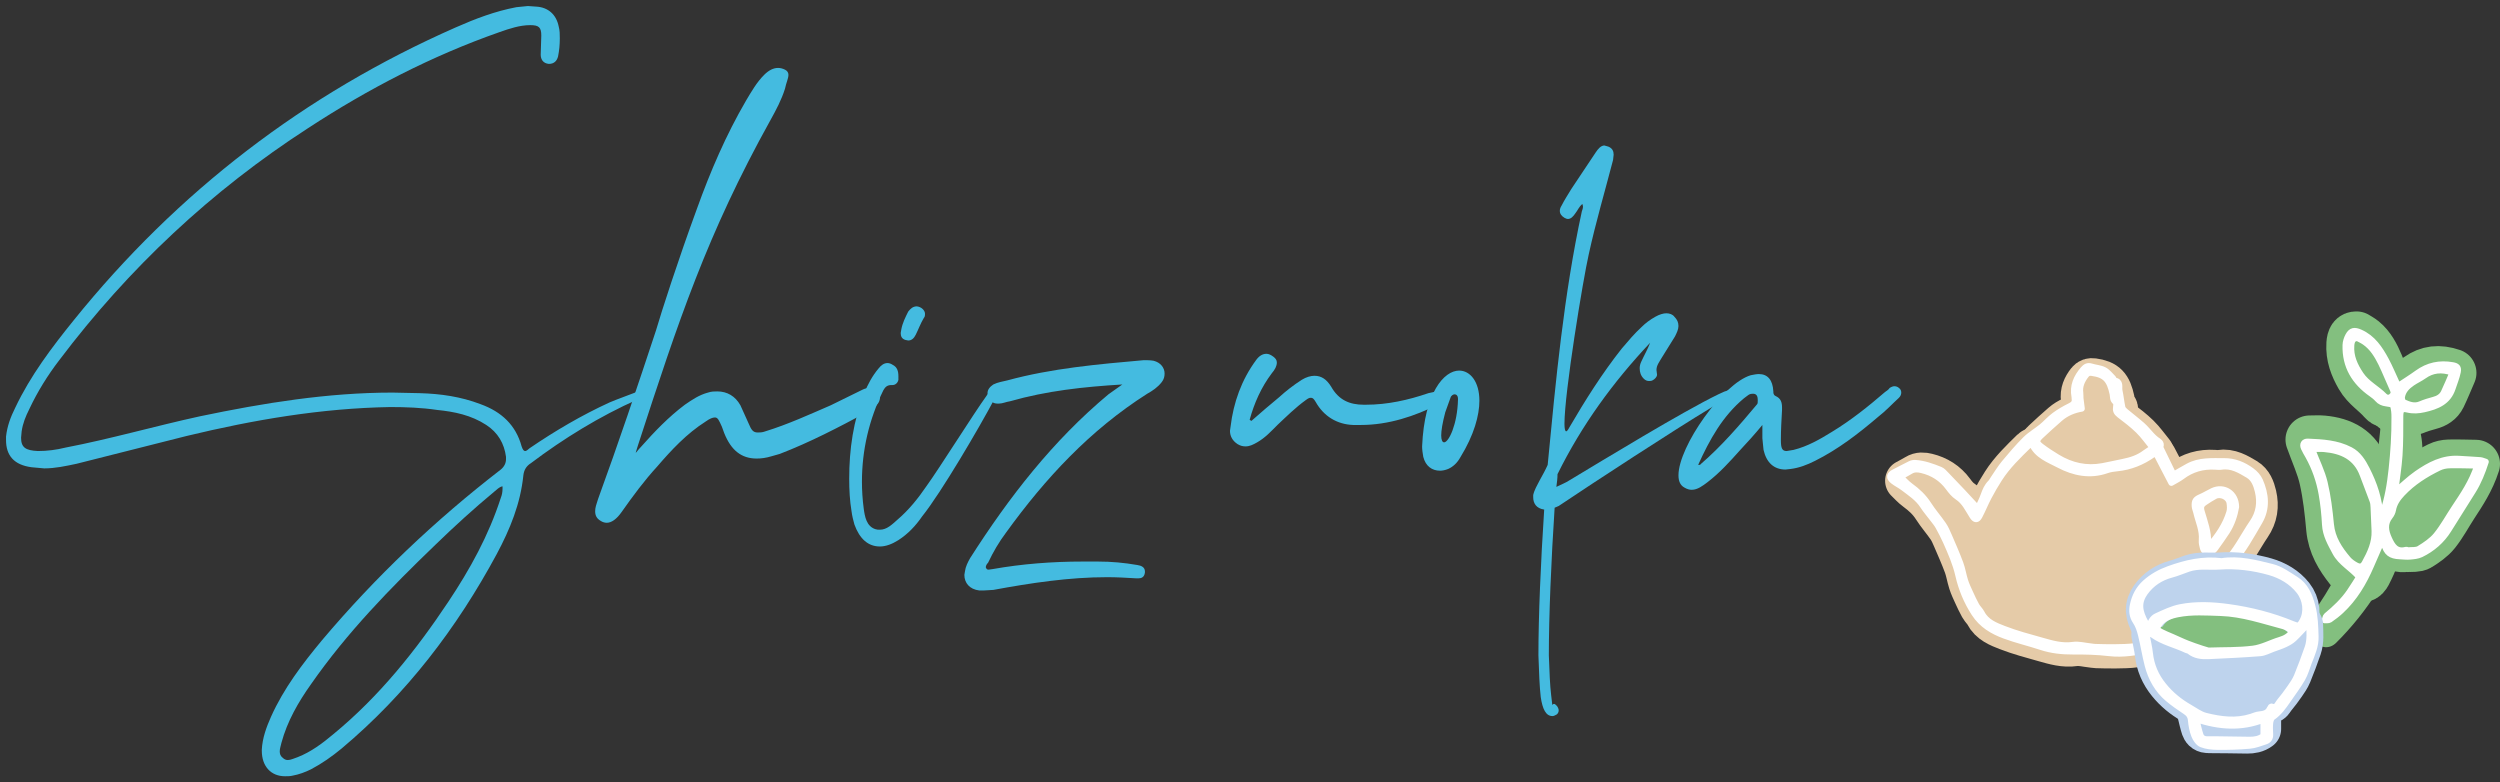 <?xml version="1.0" encoding="UTF-8"?><svg id="_レイヤー_2" xmlns="http://www.w3.org/2000/svg" viewBox="0 0 414.714 129.767"><rect x="0" y="0" width="414.714" height="129.767" fill="#333333" stroke="none"/><defs><style>.cls-1{fill:#fff;stroke:#fff;}.cls-1,.cls-2,.cls-3,.cls-4,.cls-5{stroke-linecap:round;stroke-linejoin:round;}.cls-6,.cls-2,.cls-3{fill:#83bf7f;}.cls-7{fill:#44bbe0;}.cls-2{stroke-width:.5px;}.cls-2,.cls-3{stroke:#83bf7f;}.cls-3{stroke-width:8px;}.cls-4{fill:#bed3ed;stroke:#bed3ed;}.cls-4,.cls-5{stroke-width:7px;}.cls-5{fill:#e5cba8;stroke:#e5cba8;}</style></defs><g id="_水色"><path class="cls-7" d="m47.268,127.767c-1.778,0-2.84-1.205-2.84-3.224v-.192c.091-1.789.784-3.567,1.45-5.065,2.088-4.65,5.225-8.727,8.303-12.439,8.66-10.261,18.589-19.739,29.504-28.165.83-.692,1.253-1.555,1.253-2.519v-.384c0-.043-.003-.087-.009-.13-.335-2.557-1.618-4.628-3.711-5.988-2.85-1.864-5.949-2.387-8.604-2.653-2.245-.334-4.688-.485-7.875-.485-10.289.173-21.095,1.707-34.023,4.828l-18.25,4.61-.213.044c-1.688.356-3.282.693-4.918.693l-2.021-.188c-2.279-.304-3.314-1.39-3.314-3.516v-.519c.163-1.397.605-2.76,1.431-4.409,2.471-5.227,6.063-9.967,9.578-14.314C30.051,32.617,51.24,16.372,75.99,5.467c2.8-1.235,6.16-2.592,9.861-3.292l1.748-.171,1.259.09c1.533.073,2.531.947,2.834,2.462.173.616.173,1.201.173,1.82,0,.982-.085,1.865-.269,2.779-.095.374-.248.445-.555.445-.152-.02-.345-.076-.345-.536l.097-3.138c0-1.942-.845-2.758-2.824-2.758-1.843,0-3.616.572-5.421,1.209-10.659,3.735-21.422,9.132-31.987,16.041-15.94,10.308-29.914,23.339-41.528,38.728-2.008,2.61-3.772,5.496-5.1,8.339-.526,1.053-1.107,2.364-1.332,3.929l-.102,1.107c-.004,2.759,1.885,3.209,3.731,3.297h.014c1.653,0,3.281-.204,4.885-.604,4.292-.824,8.637-1.9,12.839-2.941,3.071-.761,6.248-1.548,9.401-2.235,8.709-1.821,20.196-3.913,31.753-3.913l4.49.096c3.783.105,6.882.664,9.743,1.758,3.357,1.212,5.383,3.283,6.209,6.335.336,1.018.849,1.506,1.54,1.506.568,0,.943-.326,1.167-.521.05-.043.1-.089.157-.128.954-.65,1.897-1.272,2.833-1.869-1.274.874-2.541,1.786-3.8,2.735-.931.578-1.507,1.504-1.64,2.704-.405,3.976-1.731,7.888-4.303,12.693-7.001,12.986-15.339,23.441-25.487,31.959-1.725,1.42-3.287,2.482-4.91,3.337-.921.459-1.891.794-2.786.957-.327.08-.738.08-1.068.08Zm-1.041-1.316c.438.417.949.628,1.521.628.531,0,1.031-.19,1.515-.373.143-.055.288-.11.434-.159,2.472-.965,4.558-2.574,6.278-4.022,6.742-5.548,12.845-12.572,19.195-22.097,4.225-6.337,7.039-11.907,8.854-17.526.223-.551.337-1.157.337-1.843v-.384c0-.294-.129-.573-.354-.763-.182-.154-.411-.237-.646-.237-.055,0-.109.004-.164.014-.71.118-1.189.54-1.54.848-.082.072-.161.143-.24.202-3.217,2.664-6.438,5.569-9.888,8.914-7.147,6.873-14.612,14.452-20.762,23.28-2.573,3.625-4.177,6.807-5.042,10.006-.043.205-.081.345-.118.484-.096.359-.204.766-.204,1.216,0,.767.276,1.375.823,1.811Z"/><path class="cls-7" d="m84.787,79.021c-.009.074-.019.148-.027.222-.032-.032-.066-.062-.101-.092.043-.043.086-.086.128-.13M87.586 1l-1.92.192c-3.552.672-6.815,1.92-10.079,3.36C50.532,15.591,29.414,31.813,12.231,53.124c-3.648,4.512-7.199,9.215-9.695,14.495-.769,1.536-1.344,3.072-1.536,4.8v.576c0,2.592,1.344,4.128,4.224,4.512l2.111.192c1.824,0,3.553-.384,5.376-.768l18.239-4.607c11.135-2.688,22.366-4.608,33.789-4.8,2.592,0,5.184.096,7.775.48,2.88.288,5.664.864,8.159,2.496,1.92,1.248,2.976,3.072,3.265,5.279v.384c0,.672-.289,1.248-.864,1.728-10.943,8.448-20.831,17.855-29.662,28.318-3.264,3.936-6.335,7.967-8.447,12.671-.769,1.728-1.44,3.552-1.536,5.472v.192c0,2.592,1.536,4.224,3.84,4.224.384,0,.864,0,1.248-.096,1.056-.192,2.111-.576,3.072-1.056,1.823-.96,3.455-2.112,5.087-3.456,10.751-9.023,19.103-19.967,25.727-32.254,2.208-4.127,3.936-8.352,4.415-13.055.096-.864.48-1.536,1.248-2.016,5.472-4.128,11.424-7.775,17.663-10.559.479-.192.864-.384.864-.864v-.096c-.097-.288-.289-.384-.576-.384l-.672.192c-1.44.576-2.88,1.056-4.225,1.632-4.607,2.112-9.022,4.704-13.246,7.583-.288.192-.48.48-.769.48-.192,0-.384-.192-.575-.768-.961-3.552-3.36-5.76-6.816-7.008-3.264-1.248-6.623-1.728-10.079-1.824l-4.512-.096c-10.751,0-21.406,1.728-31.966,3.936-7.487,1.632-14.782,3.744-22.27,5.184-1.536.384-3.072.576-4.608.576-2.016-.096-2.783-.576-2.783-2.208l.096-1.056c.192-1.344.672-2.496,1.248-3.647,1.344-2.88,3.071-5.664,4.991-8.16,11.52-15.263,25.246-28.126,41.277-38.493,9.983-6.527,20.543-11.999,31.773-15.935,1.632-.576,3.359-1.152,5.088-1.152,1.439,0,1.824.384,1.824,1.728l-.097,3.168c0,.768.384,1.44,1.345,1.536.863,0,1.344-.48,1.535-1.248.192-.959.288-1.919.288-2.976,0-.672,0-1.344-.192-2.016-.384-1.92-1.728-3.168-3.743-3.264l-1.344-.096h0Zm-39.837,125.079c-.289,0-.576-.096-.864-.384-.384-.288-.48-.672-.48-1.056,0-.48.192-.96.288-1.44.96-3.552,2.784-6.72,4.896-9.695,5.951-8.543,13.15-15.935,20.638-23.134,3.168-3.072,6.432-6.048,9.792-8.832.384-.288.768-.768,1.344-.864v.384c0,.576-.097,1.056-.288,1.536-2.017,6.24-5.088,11.808-8.735,17.279-5.376,8.063-11.424,15.647-19.007,21.887-1.824,1.536-3.743,2.976-5.952,3.839-.575.192-1.151.48-1.631.48h0Z"/><path class="cls-7" d="m100.647,85.722c-.108,0-.298-.048-.405-.12-.425-.246-.515-.396-.515-.8,0-.413.17-.923.428-1.696,3.557-9.756,6.85-19.6,9.601-27.94.966-3.279,3.655-11.633,6.805-20.224,2.479-6.896,5.123-12.713,8.085-17.791l.234-.392c.757-1.27,1.54-2.584,2.585-3.629.57-.57,1.107-.859,1.597-.859.229,0,.459.06.706.183.021.138-.088.485-.193.82-.11.353-.236.75-.329,1.201-.557,1.739-1.408,3.334-2.306,4.95-10.719,19.295-15.476,33.904-22.06,54.124l-.389,1.264c-.093.303-.037.633.151.888s.487.406.805.406c.528,0,.803-.343,1.068-.674.125-.157.292-.368.503-.578,2.133-2.397,4.447-4.859,7.188-6.915,1.251-.864,2.254-1.518,3.498-1.85.48-.158.833-.158,1.278-.158,1.3,0,2.298.604,2.967,1.794l1.306,2.897c.387.931.884,2.124,2.447,2.124.336,0,.96,0,1.618-.264,3.176-.973,6.301-2.336,9.323-3.655l1.55-.674,5.323-2.613c.252-.125.482-.185.712-.185.305,0,.44.072.607.322.08.12.12.224.12.31,0,.118,0,.336-.56.828l-.993.632c-4.257,2.296-9.294,4.949-14.413,6.917l-1.26.356c-.8.24-1.48.345-2.221.345-2.081,0-3.453-1.109-4.447-3.595l-.373-1.026-.098-.224c-.479-1.057-.893-1.97-1.993-1.97-.625,0-1.298.272-2.117.858-3.36,2.137-6.018,5.069-8.24,7.648-2.238,2.441-4.248,5.196-5.915,7.565-.9,1.299-1.513,1.399-1.679,1.399Z"/><path class="cls-7" d="m128.431,13.6c-.054.193-.107.399-.154.618-.528,1.634-1.348,3.166-2.211,4.721-4.077,7.338-7.294,14-10.077,20.545.489-1.382.996-2.793,1.516-4.21,2.489-6.926,5.033-12.525,7.994-17.599l.241-.405c.759-1.274,1.476-2.477,2.433-3.434.092-.091.178-.17.259-.237m-9.448,53.331c.912,0,1.567.387,2.056,1.216l1.293,2.86c.405.973,1.162,2.739,3.371,2.739.361,0,1.099,0,1.902-.301,2.717-.84,5.33-1.921,7.866-3.018-2.199,1.068-4.472,2.09-6.757,2.972l-1.284.367c-.698.21-1.272.299-1.92.299-1.207,0-2.467-.357-3.508-2.938l-.372-1.025c-.018-.049-.037-.097-.059-.144l-.068-.151c-.517-1.14-1.159-2.558-2.904-2.558-1.082,0-2.025.568-2.654,1.013-3.488,2.23-6.185,5.202-8.44,7.818-2.289,2.5-4.315,5.277-6.005,7.677-.316.457-.579.718-.751.853.051-.271.186-.678.349-1.167.893-2.449,1.768-4.901,2.622-7.333.036.063.076.124.12.183.377.51.974.812,1.608.812,1.009,0,1.555-.683,1.849-1.049.125-.156.267-.334.429-.496.028-.028.056-.057.082-.086,2.05-2.306,4.312-4.715,6.97-6.713,1.183-.818,2.107-1.418,3.186-1.706.039-.011.078-.022.116-.035.257-.086.475-.089.904-.089m10.079-55.66c-.768,0-1.536.384-2.304,1.152-1.248,1.248-2.112,2.784-2.976,4.224-3.36,5.759-5.952,11.807-8.16,17.951-3.168,8.639-5.855,16.991-6.815,20.254-3.071,9.311-6.239,18.719-9.599,27.934-.288.864-.48,1.44-.48,2.016,0,.768.288,1.248.96,1.632.288.192.672.288.96.288.768,0,1.632-.576,2.496-1.824,1.824-2.592,3.743-5.184,5.855-7.488,2.399-2.784,4.896-5.471,8.063-7.487.672-.48,1.151-.672,1.536-.672.479,0,.672.48,1.151,1.536l.384,1.056c1.152,2.88,2.88,4.224,5.376,4.224.768,0,1.536-.096,2.495-.384l1.345-.384c4.991-1.919,9.791-4.416,14.591-7.007l1.056-.672c.672-.576.96-1.056.96-1.632,0-.288-.096-.576-.288-.864-.384-.576-.864-.768-1.439-.768-.384,0-.769.096-1.152.288l-5.279,2.592c-3.552,1.536-7.104,3.167-10.848,4.319-.479.192-.96.192-1.247.192-.769,0-1.057-.384-1.536-1.536l-1.345-2.976c-.863-1.536-2.207-2.304-3.839-2.304-.48,0-.96,0-1.536.192-1.439.384-2.592,1.152-3.84,2.016-2.688,2.016-4.991,4.416-7.295,7.007-.48.48-.769.96-.864.96l.384-1.248c6.72-20.638,11.424-34.941,21.982-53.948.96-1.728,1.824-3.36,2.4-5.184.191-.96.575-1.728.575-2.304,0-.384-.191-.672-.575-.864-.385-.192-.769-.288-1.152-.288h0Z"/><path class="cls-7" d="m145.958,89.657c-1.485,0-2.56-.977-3.283-2.986-.211-.747-.354-1.401-.429-1.994-.255-1.534-.376-3.238-.376-5.25,0-5.189.794-9.716,2.426-13.839.609-1.523,1.361-2.819,2.233-3.85.266-.332.506-.51.677-.51.086,0,.189.04.308.12.035.023.071.044.109.063.19.095.406.203.406,1.025v.387l-.151.053c-1.395,0-1.939.912-2.202,1.351-2.465,5.019-3.694,10.27-3.694,15.68,0,1.517.103,3.089.298,4.548.177,1.333.474,3.565,2.595,4.272.441.147.754.147,1.084.147,1.443,0,2.453-.906,3.344-1.705l.2-.179c1.758-1.494,3.322-3.302,5.058-5.848,1.006-1.389,3.014-4.474,4.955-7.457.179-.274.357-.548.536-.823-2.713,4.612-5.924,9.767-7.864,12.178-1.142,1.655-2.304,2.819-3.7,3.723-.918.584-1.795.895-2.528.895Zm4.495-34.235c-.022-.019-.033-.055-.038-.116l.081-.48c.157-.87.568-1.71,1.011-2.596.266-.321.392-.394.532-.407.247.051.392.208.408.267-.001.011,0,.033-.001.059-.018.025-.035.05-.051.077-.39.649-.655,1.251-.911,1.833-.146.333-.295.669-.47,1.018-.081.163-.195.352-.306.397l-.256-.051Zm.045.017c-.014-.001,0,0,0,0Z"/><path class="cls-7" d="m152.418,52.712h.005-.005m-4.914,9.444h.005-.005m18.518,3.643h.005-.005m-13.92-14.979c-.672,0-1.056.384-1.44.864-.479.96-.96,1.92-1.151,2.976l-.097.576c0,.576.192.96.769,1.152l.479.096c.576,0,.96-.384,1.248-.96.48-.96.768-1.824,1.344-2.784.192-.192.192-.48.192-.672,0-.576-.576-1.152-1.344-1.248h0Zm-4.896,9.407c-.576,0-1.057.384-1.44.864-1.056,1.248-1.823,2.688-2.399,4.127-1.824,4.608-2.496,9.312-2.496,14.207,0,1.824.096,3.647.384,5.375.097.768.288,1.536.48,2.208.864,2.4,2.304,3.647,4.224,3.647.96,0,2.016-.384,3.071-1.056,1.632-1.056,2.88-2.4,3.937-3.936,3.167-3.936,9.503-14.783,11.902-19.295.192-.576.769-1.248.769-1.728,0-.192-.097-.384-.288-.48l-.192-.096c-.479,0-1.151,1.056-1.536,1.632-2.016,2.784-7.871,12.095-9.887,14.879-1.439,2.112-2.977,4.032-4.896,5.664-.864.768-1.729,1.632-2.88,1.632-.288,0-.48,0-.768-.096-1.44-.48-1.729-2.016-1.92-3.456-.192-1.44-.289-2.976-.289-4.416,0-5.184,1.152-10.271,3.553-15.167.287-.48.575-.864,1.344-.864h.191c.48,0,.864-.384.96-.864v-.576c0-.864-.191-1.536-.96-1.92-.287-.192-.576-.288-.863-.288h0Z"/><path class="cls-7" d="m162.531,96.953c-.977-.132-1.526-.668-1.557-1.518l.081-.486c.082-.654.441-1.344.745-1.876,7.399-11.593,14.625-20.152,22.716-26.894l2.24-1.584c.364-.258.514-.727.365-1.147-.142-.402-.521-.668-.943-.668-.02,0-.039 0-.06.002-5.586.333-12.182.927-18.775,2.803-.31.05-.603.13-.885.21-.289.082-.538.153-.727.153h-.288c-.106,0-.379,0-.566-.424l-.06-.355c.04-.202.301-.412.458-.522.449-.213.931-.319,1.439-.43.201-.044.402-.088.604-.138,7.282-1.986,14.951-2.665,22.368-3.322l.132-.012c.455.004.885.004,1.378.086.58.148.989.586.989,1.125,0,.353-.073.581-.261.815-.605.779-1.403,1.281-2.104,1.67-8.703,5.536-16.232,12.938-23.747,23.326-1.12,1.493-2.106,3.137-3.003,5.01-.246.284-.547.75-.547,1.335,0,.156.037.311.107.45l.097.192c.137.275.487.742,1.276.742.047,0,.095-.003.141-.01l.672-.096c4.667-.824,9.614-1.238,14.738-1.238h2.592c2.106,0,4.186.184,6.356.561.305.044.432.112.458.135l-.027.089c-.002-.001-.006-.001-.009-.001l.005-.084c-.005.035-.017.083-.018.083-.013,0-.43 0-.43 0l-.183-.013c-1.562-.092-3.036-.179-4.617-.179-6.64,0-13.343,1.068-19.031,2.117l-1.541.091h-.58Z"/><path class="cls-7" d="m189.819,61.748c.449 0.0.771.003,1.122.054.181.057.24.135.245.154,0,.139-.009.15-.059.212-.486.626-1.18,1.059-1.792,1.399-.035.019-.069.04-.104.061-.383.244-.764.492-1.144.743.124-.4.123-.839-.023-1.255-.176-.501-.536-.896-.987-1.123.902-.082,1.802-.162,2.698-.241l.043-.004m-27.834,33.71c.092.134.219.292.388.443-.306-.097-.377-.256-.395-.406l.007-.037m27.746-35.71c-7.584.672-15.264,1.344-22.654,3.36-.769.192-1.536.288-2.305.672-.576.384-.959.864-.959,1.44l.096.576c.287.768.863,1.152,1.535,1.152h.288c.576,0,1.152-.288,1.824-.384,6.048-1.728,12.191-2.4,18.622-2.784l-2.303,1.632c-9.216,7.68-16.512,17.087-22.943,27.166-.384.672-.768,1.44-.863,2.208l-.096.576c0,1.344.863,2.4,2.495,2.592h.672l1.632-.096c6.24-1.152,12.575-2.112,18.911-2.112,1.632,0,3.167.096,4.8.192h.384c.479,0,.96-.192,1.056-.96v-.192c0-.672-.576-.96-1.248-1.056-2.207-.384-4.319-.576-6.527-.576h-2.592c-4.992,0-9.983.384-14.879,1.248l-.672.096c-.096,0-.288,0-.384-.192l-.097-.192c0-.288.192-.576.385-.768.863-1.824,1.823-3.456,2.976-4.992,6.527-9.023,13.919-16.991,23.422-23.038.864-.48,1.729-1.056,2.4-1.92.384-.48.479-.96.479-1.44,0-.96-.672-1.824-1.824-2.112-.575-.096-1.056-.096-1.631-.096h0Z"/><path class="cls-7" d="m206.628,73.051c-.282,0-.488-.038-.829-.242-.489-.327-.743-.744-.762-1.287l.085-.595c.481-4.042,1.84-7.597,4.04-10.588.463-.648.809-.648.922-.648.042,0,.205.02.551.28.15.112.182.169.182.169-.005.291-.209.674-.628,1.164-1.745,2.323-2.992,4.944-3.853,8.064-.115.416.05.858.408,1.097l.288.192c.169.113.362.168.556.168.236,0,.471-.084.658-.248,1.515-1.325,3.063-2.681,4.58-3.912,1.149-1.052,2.364-1.985,3.654-2.815.51-.318,1.102-.513,1.571-.513.572,0,1.203.163,1.932,1.348,1.306,2.312,3.35,3.452,6.228,3.452h.384c3.304,0,6.783-.639,10.635-1.955l1.077-.231c.003.005.008.011.013.018l.008.038c-.071.055-.137.121-.195.194-4.465,2.217-8.522,3.295-12.401,3.295h-1.248c-2.326-.084-4.194-1.235-5.367-3.329-.258-.43-.709-1.183-1.64-1.183-.634,0-1.055.276-1.465.584-1.484,1.072-2.785,2.305-4.044,3.496l-.743.702-.422.424c-.871.881-1.694,1.713-2.75,2.317-.627.358-1.02.54-1.424.54Z"/><path class="cls-7" d="m210.209,60.663h.005-.005m-4.12,10.563c.032.025.066.048.101.071l.288.192c.245.164.519.266.799.308-.258.139-.504.252-.648.252-.109,0-.143,0-.272-.074-.239-.168-.299-.301-.314-.413l.048-.337m3.995-12.535c-.672,0-1.248.384-1.728,1.056-2.4,3.264-3.744,7.008-4.225,11.039l-.096.672c0,.864.384,1.632,1.248,2.208.48.288.864.384,1.344.384.672,0,1.248-.288,1.92-.672,1.344-.768,2.304-1.824,3.359-2.88,1.536-1.44,2.977-2.88,4.704-4.128.384-.288.576-.384.864-.384.287,0,.479.192.768.672,1.344,2.4,3.552,3.744,6.239,3.84h1.248c4.608,0,8.928-1.44,12.959-3.456.097-.096.192-.096.192-.192.288-.192.479-.48.479-.768l-.096-.48c-.192-.384-.576-.672-.96-.672l-1.344.288c-3.359,1.152-6.815,1.92-10.367,1.92h-.384c-2.304,0-4.128-.768-5.376-2.976-.768-1.248-1.632-1.824-2.783-1.824-.576,0-1.345.192-2.112.672-1.344.864-2.592,1.824-3.744,2.88-1.536,1.248-3.071,2.592-4.607,3.936l-.288-.192c.768-2.784,1.92-5.375,3.648-7.679.575-.672.863-1.248.863-1.824,0-.384-.191-.672-.576-.96-.384-.288-.768-.48-1.151-.48h0Z"/><path class="cls-7" d="m238.884,77.082c-.946,0-1.557-.521-1.813-1.546-.071-.446-.162-.987-.162-1.485.363-8.421,3.348-11.575,5.144-11.575,1.39,0,2.359,1.642,2.359,3.992,0,1.486-.393,4.615-3.02,8.883-.416.747-.937,1.249-1.57,1.531-.304.121-.667.202-.938.202Zm-.076-9.034c-.494,1.859-.731,3.237-.731,4.178,0,1.997,1.133,2.152,1.479,2.152,1.864,0,3.213-4.178,3.304-8.081v-.119c0-1.215-.816-1.768-1.575-1.768-.628,0-1.396.476-1.626,1.275l-.851,2.362Z"/><path class="cls-7" d="m242.052,63.476c.222,0,.446.123.646.356-.241-.159-.506-.273-.781-.342.048-.009.093-.014.135-.014m-4.089,11.269c.651.605,1.447.634,1.593.634.246,0,.48-.038.703-.109-.232.31-.504.539-.811.682-.269.103-.479.131-.564.131-.33,0-.641-.057-.825-.723-.036-.211-.069-.417-.096-.614m4.089-13.269c-2.496,0-5.76,3.647-6.144,12.575,0,.576.096,1.152.192,1.728.384,1.536,1.439,2.304,2.783,2.304.384,0,.864-.096,1.344-.288.864-.384,1.536-1.056,2.016-1.92,2.305-3.744,3.168-7.007,3.168-9.407,0-3.168-1.535-4.992-3.359-4.992h0Zm-2.496,11.903c-.288,0-.479-.384-.479-1.152,0-.768.191-2.016.672-3.839l.864-2.4c.096-.384.479-.576.672-.576.287,0,.575.192.575.768v.096c-.096,4.127-1.536,7.104-2.304,7.104h0Z"/><path class="cls-7" d="m256.893,83.83c-.189-.202-.454-.316-.73-.316-.557-.09-.823-.398-.823-1.016v-.266c.131-.508.396-1.011.676-1.541.094-.178.187-.354.274-.53.461-.827.958-1.722,1.363-2.633.044-.099.071-.204.081-.311l.065-.676c.275-2.881.554-5.783.849-8.694-.08.979-.125,1.814-.125,2.459,0,.615,0,2.248,1.288,2.248.536,0,.998-.379,1.373-1.127,2.134-3.652,5.072-8.484,8.626-12.979,1.009-1.19,2.057-2.427,3.155-3.435.634-.632,1.334-1.157,2.114-1.59.584-.334,1.084-.45,1.338-.45.124,0,.425.017.544.176.028.038.06.074.093.108.315.315.379.55.379.828,0,.338-.237.814-.467,1.275l-2.166,3.477c-.092.16-.17.285-.246.408-.36.582-.769,1.242-.769,2.135,0,.042.003.083.008.124l.07.566c-.043.044-.112.102-.197.144-.017-.004-.073-.009-.129-.009-.03,0-.065,0-.155-.09-.267-.267-.38-.572-.38-1.021,0-.229.06-.46.183-.707.188-.414.376-.783.562-1.149.325-.644.662-1.31.923-2.027.162-.446-.011-.944-.415-1.193-.162-.1-.344-.148-.524-.148-.269,0-.533.108-.729.314-6.573,6.985-11.652,14.192-15.527,22.033-.068.138-.104.289-.104.443,0,.614-.092,1.341-.182,1.971-.052.368.104.735.405.953.174.125.379.188.585.188.152,0,.306-.035.447-.105.253-.126.506-.242.751-.354.526-.241,1.023-.468,1.468-.764l2.441-1.468c2.746-1.655,6.291-3.791,9.848-5.885-5.522,3.552-11.475,7.459-15.052,9.862l-.586.251c-.261.112-.457.327-.549.587-.018-.022-.036-.043-.055-.064Zm2.146-19.76c1.027-9.647,2.299-19.351,4.328-28.723l.027-.079c.089-.252.199-.566.199-1.055,0-.082-.01-.163-.029-.242l-.096-.384c-.084-.334-.333-.602-.66-.709-.102-.033-.206-.049-.311-.049-.23,0-.458.08-.64.231-.495.412-.772.867-.996,1.232-.094.153-.185.306-.297.446-.256.38-.399.517-.464.566-.044-.02-.087-.044-.132-.067-.018-.014-.216-.145-.216-.257,0-.085.041-.189.12-.31.023-.034.044-.07.062-.106.329-.657.712-1.278,1.117-1.936.157-.256.317-.515.478-.782l4.007-6.007c.299-.448.484-.615.574-.676l.364.104c.156.073.199.131.204.351l-.081.733c-.423,1.629-.864,3.258-1.307,4.891-.947,3.494-1.927,7.107-2.716,10.725-.678,2.98-2.606,14.308-3.538,22.103Z"/><path class="cls-7" d="m266.696,25.978h.005-.005m-1.677,2.444c-.229.853-.459,1.706-.69,2.56-.131.483-.263.968-.395,1.455-.223-.229-.5-.406-.814-.509-.125-.041-.253-.069-.382-.085l2.281-3.422m11.344,25.557c.057.058.075.089.072.089,0,0-.001-0-.001-.001-.016.138-.188.493-.324.769l-.645,1.036c-.162-.282-.395-.528-.687-.708-.098-.06-.199-.111-.303-.152.342-.263.712-.506,1.111-.728.361-.207.648-.285.775-.306m-19.837,27.917c.129.19.292.358.484.497.011.008.021.015.032.023-.11.051-.214.112-.311.181-.127-.038-.259-.063-.393-.075v-.151c.047-.151.111-.31.187-.474m2.767,35.964h.005-.005m6.854-93.725c-.575,0-1.056.576-1.439,1.152l-4.032,6.047c-.576.96-1.151,1.824-1.632,2.784-.191.288-.288.576-.288.864,0,.48.288.864.769,1.152.192.096.384.192.575.192.48,0,.864-.384,1.248-.96.385-.48.576-1.056,1.152-1.536l.096.384c0,.384-.096.576-.191.864-2.977,13.727-4.32,28.03-5.664,42.045-.384.864-.863,1.728-1.344,2.592-.384.768-.864,1.536-1.056,2.4v.384c0,1.056.575,1.824,1.728,2.016h.096c-.576,8.735-.959,17.759-.959,24.19.096,2.88.191,5.28.383,6.912.289,2.016.864,3.167,1.92,3.167h.097c.192,0,.479-.192.672-.288.192-.192.288-.384.288-.672,0-.192-.096-.384-.192-.576-.288-.384-.479-.48-.575-.48-.192,0-.289.192-.289.192l-.191-1.632c-.191-1.536-.288-3.84-.384-6.624,0-6.527.384-15.647.96-24.478l.672-.288c5.855-3.936,19.103-12.575,25.15-16.223,1.248-.672,2.495-1.536,3.647-2.304.192-.096.576-.192.576-.384l-.097-.192c-.096-.192-.191-.192-.287-.192l-.48.096c-.768,0-1.344.384-2.016.672-5.952,2.88-19.007,10.847-24.767,14.303-.575.384-1.344.672-2.111,1.056.096-.672.191-1.44.191-2.112,4.032-8.159,9.216-15.263,15.359-21.791-.384,1.056-.96,2.016-1.44,3.072-.191.384-.287.768-.287,1.152,0,.672.191,1.248.672,1.728.287.288.575.384.863.384.192,0,.384,0,.576-.096.384-.192.768-.576.768-.96l-.096-.768c0-.768.48-1.344.864-2.016l2.208-3.552c.287-.576.575-1.152.575-1.728,0-.576-.191-1.056-.672-1.536-.288-.384-.768-.576-1.344-.576-.479,0-1.151.192-1.823.576-.864.48-1.633,1.056-2.305,1.728-1.151,1.056-2.207,2.304-3.264,3.552-3.264,4.128-6.047,8.543-8.735,13.151-.192.384-.384.576-.479.576-.192,0-.288-.48-.288-1.248,0-5.184,3.071-23.902,4.031-28.125,1.152-5.28,2.688-10.463,4.032-15.647l.096-.864c0-.576-.191-1.056-.864-1.344l-.672-.192h0Z"/><path class="cls-7" d="m280.642,80.25c-.172,0-.38-.029-.733-.241-.166-.095-.475-.271-.475-1.159,0-4.504,7.168-14.447,11.279-15.646.343-.065.779-.152,1.064-.152.39,0,1.304,0,1.4,1.93-.001.276-.001,1.144.936,1.612.327.146.503.263.503,1.025v.384c-.1,1.677-.191,3.369-.191,4.992,0,.845,0,2.824,1.96,2.824.055,0,.11-.004.164-.014l1.151-.192c2.586-.643,4.724-1.889,6.698-3.112,3.461-2.097,6.576-4.664,8.911-6.676.267-.178.577-.394.84-.71.066-.033.114-.047.131-.05.029.03.068.056.107.081-.006.035-.025.071-.088.134-.359.328-.739.697-1.119,1.066-.747.726-1.453,1.411-2.239,2.016-2.886,2.459-6.331,5.209-10.301,7.193-1.437.719-2.548,1.092-3.716,1.248l-.784.086c-1.372-.019-2.226-.814-2.607-2.427l-.186-1.856.005-2.108c0-.422-.265-.799-.662-.941-.11-.04-.225-.059-.338-.059-.293,0-.578.129-.771.364-1.284,1.559-2.391,2.765-3.704,4.179-1.543,1.724-3.276,3.661-5.25,5.165-.685.515-1.388,1.043-1.985,1.043Zm10.175-15.935c-.254,0-.782,0-1.322.36l-.812.608c-3.838,3.213-6.06,7.388-7.895,11.425-.141.31-.114.669.069.956.185.286.501.459.841.459.678,0,1.027-.226,1.206-.484,3.447-2.997,6.392-6.418,9.352-9.953.33-.321.33-.848.33-1.314,0-1.957-1.474-2.056-1.769-2.056Z"/><path class="cls-7" d="m293.491,67.394c.04.023.08.045.122.067.002.042.004.095.004.159v.325c-.019.322-.037.642-.055.961-.159-.121-.339-.219-.533-.289-.066-.024-.133-.043-.199-.06.055-.065.109-.13.163-.195.271-.305.419-.643.498-.968m-13.053,11.283c.204.166.439.29.692.364-.2.122-.38.21-.488.21-.036,0-.113-.039-.182-.077-.012-.058-.026-.16-.026-.323,0-.057.001-.115.004-.174m11.34-16.625c-.385,0-.864.096-1.345.192-4.607,1.344-11.999,11.807-11.999,16.606,0,.96.288,1.632.96,2.016.48.288.864.384,1.248.384.96,0,1.824-.672,2.592-1.248,2.016-1.536,3.744-3.456,5.376-5.279,1.248-1.344,2.399-2.592,3.743-4.224v2.208l.192,1.92c.479,2.112,1.728,3.264,3.647,3.264l.864-.096c1.439-.192,2.688-.672,4.031-1.344,3.84-1.919,7.199-4.511,10.464-7.295,1.247-.96,2.304-2.112,3.455-3.167.288-.288.384-.576.384-.864,0-.288-.096-.576-.384-.768-.191-.192-.479-.288-.768-.288-.192,0-.479.096-.769.288-.191.288-.479.48-.768.672-2.783,2.4-5.663,4.704-8.831,6.624-2.016,1.248-4.032,2.4-6.336,2.976l-1.151.192c-.769,0-.96-.48-.96-1.824,0-1.632.096-3.36.191-4.992v-.384c0-.864-.191-1.536-1.056-1.92-.384-.192-.384-.48-.384-.768-.097-1.92-.96-2.88-2.399-2.88h0Zm-10.08,15.071c1.92-4.224,4.032-8.063,7.584-11.04l.768-.576c.288-.192.576-.192.768-.192.672,0,.769.576.769,1.056,0,.288,0,.576-.097.672-2.975,3.552-5.951,7.008-9.406,9.983,0,.096-.097.096-.385.096h0Z"/><path class="cls-6" d="m387.531,106.634c5.247-5.21,9.235-11.561,11.719-18.521,1.222-3.425,2.002-6.964,2.435-10.572.437-3.638.147-7.401-2.419-10.231-1.533-1.691-4.171-.279-4.268,1.768-.569,11.982-4.731,23.556-11.76,33.26-.793,1.094-.188,2.786.897,3.42,1.262.738,2.626.2,3.42-.897,7.539-10.409,11.834-22.96,12.442-35.784l-4.268,1.768c1.71,1.886,1.2,5.158.85,7.446-.484,3.161-1.306,6.267-2.433,9.258-2.201,5.841-5.73,11.157-10.152,15.548-2.287,2.271,1.249,5.806,3.536,3.536h0Z"/><path class="cls-3" d="m406.807,61.856c-.599,1.374-1.121,2.677-1.727,3.939-.391.811-1.111,1.256-2,1.485-.916.236-1.825.525-2.697.892-1.192.502-2.259.071-3.293-.391-.242-.108-.421-.724-.367-1.064.199-1.259,1.05-2.114,2.054-2.798.747-.508,1.586-.885,2.323-1.407,1.683-1.192,3.475-1.421,5.707-.657Z"/><path class="cls-3" d="m396.388,66.635c-.421.445-.899.251-1.149-.045-1.2-1.438-2.811-2.322-3.805-4.053-.97-1.689-1.659-3.432-1.524-5.513.062-.932.345-1.39,1.016-1.362.288.184.744.42,1.146.748,1.239,1.008,2.002,2.478,2.648,4.015.671,1.603,1.22,3.28,1.861,4.902.209.534.19.903-.193,1.307Z"/><path class="cls-3" d="m410.714,76.954c-.867,2.72-2.28,4.823-3.663,6.946-.978,1.5-1.821,3.109-2.927,4.501-.731.917-1.769,1.623-2.772,2.251-.465.295-1.171.186-1.769.247-.109.008-.236-.106-.332-.078-1.603.456-2.228-.678-2.75-1.842-.549-1.222-.774-2.476.166-3.67.231-.292.41-.681.476-1.047.193-1.1.78-1.939,1.503-2.723,1.688-1.828,3.723-3.148,5.911-4.234.503-.25,1.106-.381,1.669-.395,1.446-.036,2.891.022,4.489.044Z"/><path class="cls-3" d="m392.707,95.171c-.411.802-.874.917-1.637.459-.518-.307-1.033-.699-1.413-1.181-1.561-1.973-2.851-4.068-3.097-6.792-.245-2.735-.549-5.493-1.144-8.162-.481-2.154-1.438-4.19-2.287-6.575.776,0,1.499-.056,2.214.01,3.186.303,5.801,1.547,7,5.057.583,1.706,1.214,3.388,1.791,5.097.129.383.15.821.172,1.24.074,1.541.129,3.081.184,4.625.077,2.293-.791,4.289-1.781,6.222Z"/><path class="cls-1" d="m411.403,76.332c-1.148-.092-2.298-.14-3.449-.218-2.702-.185-4.939,1.016-7.038,2.472-1.251.871-2.354,1.957-3.592,3.001.255-2.069.585-4.054.719-6.05.143-2.139.123-4.292.129-6.439,0-1.064.218-1.4,1.198-1.159.957.232,1.837.16,2.774-.05,2.1-.473,3.964-1.207,4.712-3.48.297-.899.666-1.783.851-2.704.151-.756-.118-.991-.865-1.125-2.139-.381-4.087.031-5.857,1.321-.98.711-2.01,1.349-3.08,2.063-.084-.112-.252-.28-.35-.484-.591-1.246-1.109-2.534-1.761-3.746-1.019-1.887-2.184-3.662-4.267-4.586-.946-.42-1.489-.353-1.976.526-.258.468-.442,1.039-.459,1.571-.104,3.505,1.492,6.131,4.311,8.099.358.249.711.524.994.851.395.456.876.644,1.447.722,1.153.16,1.159.171,1.313,1.265.048.353.048.714.05,1.069.025,2.861-.162,5.703-.468,8.556-.269,2.508-.661,4.958-1.506,7.329-.064.176-.204.325-.389.613-.098-2.942-.994-5.459-2.228-7.898-.661-1.302-1.422-2.514-2.727-3.2-2.198-1.156-4.636-1.291-7.058-1.391-.647-.025-.921.448-.661,1.044.204.473.484.913.736,1.363,1.089,1.963,1.823,4.065,2.214,6.26.3,1.68.47,3.39.563,5.095.092,1.744.924,3.15,1.708,4.625.924,1.736,2.693,2.598,3.945,4.079-.512.798-1.008,1.607-1.54,2.391-1.058,1.559-2.419,2.828-3.858,4.023-.182.151-.202.498-.297.756.283-.031.627.036.832-.104.652-.448,1.288-.932,1.865-1.47,2.251-2.094,3.777-4.681,4.981-7.481.574-1.335,1.162-2.665,1.845-4.23.174.353.263.479.302.619.434,1.473,1.078,1.982,2.618,2.049.554.022,1.117.104,1.666.053.624-.056,1.299-.109,1.851-.375,1.893-.918,3.444-2.265,4.572-4.062,1.352-2.15,2.707-4.3,4.051-6.456.924-1.481,1.565-3.088,2.128-4.835-.361-.109-.65-.252-.949-.274Zm-12.957-10.479c.165-1.047.873-1.758,1.708-2.326.622-.423,1.319-.736,1.932-1.17,1.4-.991,2.889-1.181,4.745-.546-.498,1.142-.932,2.226-1.436,3.276-.325.675-.924,1.044-1.663,1.235-.761.196-1.517.437-2.242.742-.991.417-1.879.059-2.738-.325-.202-.09-.35-.602-.305-.885Zm-1.722-.106c-.434.392-.927.221-1.184-.039-1.237-1.265-2.898-2.044-3.922-3.567-.999-1.487-1.71-3.021-1.571-4.852.064-.82.356-1.223,1.047-1.198.297.162.767.37,1.181.658,1.277.887,2.063,2.181,2.73,3.533.692,1.411,1.257,2.886,1.918,4.314.216.47.196.795-.199,1.151Zm-4.443,27.618c-.375.68-.798.778-1.495.389-.473-.26-.943-.594-1.291-1.002-1.425-1.674-2.604-3.452-2.828-5.764-.224-2.321-.501-4.661-1.044-6.926-.44-1.828-1.313-3.555-2.088-5.58.708,0,1.369-.048,2.021.008,2.909.258,5.297,1.313,6.391,4.292.532,1.447,1.109,2.875,1.635,4.325.118.325.137.697.157,1.053.067,1.307.118,2.615.168,3.925.07,1.946-.722,3.639-1.627,5.28Zm14.888-9.135c-1.008,1.512-1.876,3.133-3.015,4.535-.753.924-1.823,1.635-2.856,2.268-.479.297-1.207.188-1.823.249-.112.008-.244-.106-.342-.078-1.652.459-2.296-.683-2.833-1.856-.565-1.232-.798-2.494.171-3.698.238-.294.423-.686.49-1.055.199-1.109.803-1.954,1.548-2.744,1.739-1.842,3.835-3.172,6.089-4.267.518-.252,1.139-.384,1.719-.398,1.489-.036,2.979.022,4.625.045-.893,2.741-2.349,4.86-3.774,6.999Z"/><path class="cls-5" d="m357.124,75.079c-.46.296-.872.522-1.243.805-1.064.815-2.291,1.213-3.581,1.469-1.103.221-2.199.477-3.305.683-2.642.495-5.092-.065-7.363-1.446-.897-.547-1.784-1.118-2.619-1.754-.808-.619-.803-.994-.065-1.687,1.026-.962,2.065-1.911,3.129-2.831,1.034-.897,2.269-1.387,3.534-1.6-.08-.616-.157-1.146-.211-1.677-.03-.278.01-.564-.03-.837-.162-1.136.266-2.06.942-2.93.258-.331.529-.4.915-.348,2.177.296,2.888,1.111,3.38,3.407.099.47-.025.969.48,1.325.144.102.127.524.082.783-.097.547.045.915.509,1.267,1.064.805,2.137,1.618,3.087,2.547.84.82,1.521,1.804,2.361,2.826Z"/><path class="cls-5" d="m374.152,82.137c-.251-1.061-.639-2.097-1.578-2.652-1.32-.78-2.672-1.625-4.349-1.354-.311.05-.636.015-.954-.007-2.01-.129-3.825.383-5.445,1.605-.492.373-1.061.641-1.695,1.016-.86-1.653-1.68-3.231-2.515-4.839-.219.114-.345.167-.457.244-1.752,1.243-3.675,2.023-5.825,2.234-.562.055-1.136.134-1.663.321-2.724.964-5.358.403-7.741-.852-1.645-.867-3.598-1.528-4.436-3.479-.204.112-.313.147-.385.216-1.764,1.725-3.551,3.432-4.888,5.532-.604.944-1.173,1.916-1.695,2.91-.539,1.021-.964,2.1-1.504,3.121-.353.664-.726.631-1.131.005-.718-1.113-1.245-2.351-2.435-3.126-.574-.375-1.041-.954-1.454-1.516-1.096-1.491-2.545-2.403-4.319-2.833-.621-.152-1.245-.209-1.839.162-.47.293-.964.539-1.633.907.552.524,1.029,1.079,1.605,1.496,1.153.837,2.16,1.772,2.937,2.987.733,1.148,1.645,2.182,2.418,3.308.373.544.636,1.168.9,1.777.639,1.484,1.295,2.962,1.856,4.476.34.915.48,1.901.778,2.833.211.666.519,1.305.81,1.943.318.696.639,1.394,1.011,2.063.239.427.634.768.855,1.2.758,1.486,2.227,2.04,3.596,2.572,1.993.775,4.076,1.325,6.138,1.906,1.65.465,3.285.959,5.075.698.91-.132,1.881.147,2.823.241.246.025.487.082.733.089,1.056.025,2.112.067,3.169.047,1.128-.02,2.264-.017,3.375-.181,1.347-.201,2.669-.567,4.001-.862,1.526-.338,3.111-.348,4.575-1.056,1.019-.492,1.861-1.088,2.065-2.212.313-1.73.611-3.477.688-5.226.04-.902.253-1.556.892-2.127.785-.701,1.603-1.369,2.336-2.122,1.836-1.889,2.96-4.277,4.423-6.424,1.061-1.561,1.307-3.228.88-5.04Zm-5.761,6.079c-.609.947-1.277,1.856-1.931,2.773-.119.169-.276.323-.445.445-.661.482-1.349.283-1.578-.49-.127-.435-.231-.91-.191-1.354.147-1.64-.574-3.091-.924-4.622-.08-.34-.236-.673-.254-1.014-.052-.892.184-1.158.999-1.508.671-.288,1.292-.683,1.953-.997,1.886-.9,3.909.365,3.917,2.642-.226,1.344-.696,2.808-1.546,4.125Z"/><path class="cls-1" d="m374.886,79.72c-.275-.626-.811-1.208-1.371-1.618-1.351-.997-2.851-1.615-4.596-1.605-2.024.01-4.059-.155-5.928.86-.778.422-1.536.877-2.429,1.391-.725-1.488-1.442-2.958-2.154-4.43-.03-.061-.051-.15-.028-.209.252-.669-.27-.875-.671-1.175-.282-.211-.537-.463-.781-.72-.519-.544-.982-1.147-1.544-1.646-.911-.809-1.89-1.544-2.823-2.33-.206-.175-.44-.417-.491-.666-.193-.913-.285-1.849-.478-2.762-.13-.621.277-1.544-.849-1.689-.076-.01-.097-.275-.193-.371-.481-.476-.913-1.063-1.49-1.361-.646-.336-1.442-.369-2.154-.595-.588-.186-.961.048-1.32.46-1.137,1.315-1.798,2.777-1.452,4.563.02.104.003.219.02.326.104.646-.219.949-.783,1.226-.898.443-1.775.954-2.579,1.546-.75.552-1.371,1.277-2.093,1.872-.88.722-1.895,1.3-2.696,2.096-1.246,1.241-2.393,2.587-3.517,3.942-.664.801-1.2,1.707-1.793,2.564-.163.237-.29.511-.491.71-.582.58-.88,1.297-1.147,2.055-.259.73-.623,1.424-.964,2.18-.908-.979-1.694-1.836-2.487-2.683-.913-.969-1.826-1.935-2.754-2.887-.3-.31-.605-.684-.984-.837-1.333-.539-2.693-1.035-4.151-1.129-.272-.018-.582.046-.829.165-.9.435-1.778.921-2.673,1.368-.819.409-.908.898-.181,1.462.534.417,1.162.712,1.701,1.124,1.167.893,2.416,1.691,3.245,2.973.506.781,1.127,1.49,1.689,2.238.303.402.633.788.875,1.226.453.819.885,1.653,1.267,2.505.804,1.808,1.602,3.609,2.047,5.567.509,2.243,1.376,4.344,2.655,6.323,1.249,1.928,3.019,2.958,5.013,3.698,1.976.735,4.046,1.213,6.051,1.877,1.737.575,3.497.76,5.321.75,1.984-.013,3.98.033,5.949.267,2.391.282,4.67-.14,6.971-.633,1.508-.326,3.037-.59,4.568-.755,2.06-.219,3.479-1.32,4.362-3.08.895-1.78.832-3.8,1.002-5.722.112-1.254.643-2.083,1.503-2.849.717-.638,1.47-1.254,2.103-1.974,1.801-2.037,3.083-4.43,4.451-6.758,1.32-2.246,1.081-4.578.084-6.852Zm-36.367-7.399c1.05-.984,2.114-1.956,3.202-2.897,1.058-.918,2.322-1.419,3.617-1.638-.081-.631-.16-1.172-.216-1.717-.03-.285.01-.577-.03-.857-.165-1.162.272-2.108.964-2.999.264-.338.542-.409.936-.356,2.228.303,2.955,1.137,3.459,3.487.102.481-.025.992.491,1.356.147.104.13.537.084.801-.099.56.046.936.521,1.297,1.089.824,2.187,1.656,3.159,2.607.86.839,1.557,1.846,2.416,2.892-.471.303-.893.534-1.272.824-1.089.834-2.345,1.241-3.665,1.503-1.129.226-2.251.488-3.383.699-2.704.506-5.211-.066-7.536-1.48-.918-.56-1.826-1.144-2.681-1.796-.827-.633-.821-1.017-.066-1.727Zm35.128,14.357c-1.498,2.197-2.648,4.642-4.527,6.574-.75.771-1.587,1.455-2.391,2.172-.654.585-.872,1.254-.913,2.177-.079,1.79-.384,3.578-.705,5.349-.209,1.15-1.071,1.76-2.114,2.264-1.498.725-3.121.735-4.682,1.081-1.363.303-2.716.677-4.095.883-1.137.168-2.299.165-3.454.186-1.081.02-2.162-.023-3.243-.048-.252-.008-.499-.066-.75-.092-.964-.097-1.958-.382-2.889-.247-1.831.267-3.505-.239-5.194-.715-2.111-.595-4.242-1.157-6.282-1.951-1.401-.544-2.904-1.111-3.68-2.632-.226-.443-.631-.791-.875-1.228-.382-.684-.71-1.399-1.035-2.111-.298-.654-.613-1.307-.829-1.989-.305-.954-.448-1.963-.796-2.899-.575-1.549-1.246-3.062-1.9-4.581-.27-.623-.539-1.261-.921-1.818-.791-1.152-1.724-2.21-2.475-3.385-.796-1.244-1.826-2.2-3.006-3.057-.59-.427-1.078-.994-1.643-1.531.684-.376,1.19-.628,1.671-.928.608-.379,1.246-.32,1.882-.165,1.816.44,3.299,1.373,4.42,2.899.422.575.9,1.167,1.488,1.551,1.218.794,1.757,2.06,2.492,3.199.415.641.796.674,1.157-.005.552-1.045.987-2.149,1.539-3.194.534-1.017,1.117-2.012,1.735-2.978,1.368-2.149,3.197-3.896,5.003-5.661.074-.071.186-.107.394-.221.857,1.996,2.856,2.673,4.54,3.561,2.439,1.284,5.135,1.859,7.922.872.539-.191,1.127-.272,1.702-.328,2.2-.216,4.168-1.015,5.962-2.286.114-.079.244-.132.468-.249.855,1.646,1.694,3.261,2.574,4.952.649-.384,1.231-.659,1.735-1.04,1.658-1.251,3.515-1.775,5.572-1.643.326.023.659.059.977.008,1.717-.277,3.1.588,4.451,1.386.961.567,1.358,1.628,1.615,2.714.437,1.854.186,3.561-.9,5.158Z"/><path class="cls-1" d="m367.02,81.449c-.661.313-1.282.708-1.953.997-.815.35-1.051.616-.999,1.508.017.34.174.673.254,1.014.35,1.531,1.071,2.982.924,4.622-.04.445.065.919.191,1.354.229.773.917.972,1.578.49.169-.122.326-.276.445-.445.654-.917,1.322-1.827,1.931-2.773.85-1.317,1.32-2.781,1.546-4.125-.007-2.276-2.03-3.541-3.917-2.642Zm2.793,3.536c-.631,2.085-1.832,3.844-3.375,5.639-.085-.343-.149-.475-.144-.601.07-1.799-.567-3.454-1.059-5.139-.214-.733-.132-1.106.487-1.533.547-.378,1.113-.728,1.695-1.046.912-.502,2.269.107,2.43,1.113.082.512.112,1.084-.035,1.568Z"/><path class="cls-4" d="m374.907,118.455v2.458c-.636.482-1.367.599-2.105.594-2.147-.012-4.294-.087-6.439-.072-.567.002-.897-.231-1.049-.671-.244-.716-.39-1.464-.621-2.376,3.529,1.173,6.861,1.379,10.214.067Z"/><path class="cls-4" d="m381.624,107.488c-.507,1.464-1.046,2.918-1.635,4.346-.251.609-.639,1.168-1.016,1.712-.522.751-1.066,1.489-1.653,2.187-.296.348-.457,1.019-1.183.716-.042-.017-.191.107-.221.191-.288.793-.924.944-1.67,1.009-.41.035-.81.226-1.213.355-2.311.736-4.622.43-6.891-.134-.882-.219-1.672-.828-2.485-1.292-1.511-.862-2.836-1.941-3.941-3.3-1.19-1.464-1.899-3.094-2.097-4.975-.099-.934-.338-1.856-.559-3.034.465.117.77.114.972.258,1.568,1.131,3.469,1.516,5.174,2.336.127.06.296.057.395.139.877.726,1.919.825,2.985.773,2.604-.127,5.209-.239,7.806-.445.673-.052,1.325-.422,1.981-.659.626-.226,1.265-.43,1.866-.716.47-.224.944-.495,1.317-.85.758-.718,1.451-1.511,2.314-2.423.025,1.362.171,2.602-.244,3.805Z"/><path class="cls-4" d="m380.812,103.439c-.44.78-.601.813-1.426.472-3.141-1.295-6.422-2.135-9.767-2.594-2.43-.335-4.925-.462-7.356.012-1.25.244-2.45.828-3.623,1.364-.661.301-.977.974-1.116,1.695-.194-.246-.415-.472-.567-.741-.216-.383-.413-.783-.559-1.195-.127-.353-.219-.731-.241-1.103-.05-.833.246-1.588.718-2.244,1.004-1.389,2.353-2.279,4.021-2.724.88-.234,1.722-.599,2.585-.897,1.546-.534,3.154-.224,4.732-.335,2.592-.184,5.159.149,7.637.855,1.732.495,3.347,1.436,4.471,2.858,1.061,1.342,1.26,3.221.492,4.578Z"/><path class="cls-2" d="m379.301,105.01c-.48.726-1.116,1.069-1.889,1.302-1.377.413-2.694,1.156-4.09,1.332-2.214.281-4.471.209-6.817.291-.502.032-1.265.029-2.145-.198-1.074-.277-1.839-.763-2.982-1.491-1.21-.77-1.698-1.251-2.85-1.617-.414-.131-.766-.201-.997-.239.447-.072.895-.147,1.364-.224.629-1.146,1.834-1.538,2.972-1.762,2.145-.42,4.327-.266,6.521-.194,3.338.109,6.404,1.183,9.553,2.008.201.055.403.139.582.246.263.159.504.35.778.544Z"/><path class="cls-1" d="m384.118,105.589c-.054-1.682-.084-3.343-.528-5.017-.479-1.823-1.146-3.435-2.76-4.453-1.257-.794-2.541-1.723-3.944-2.072-2.741-.683-5.529-1.403-8.346-.954-3.088-.39-5.941.284-8.752,1.298-1.465.528-2.782,1.254-3.936,2.297-1.097.994-1.739,2.246-2.034,3.66-.198.945-.144,1.866.458,2.755.442.65.699,1.457.891,2.232.414,1.671.672,3.386,1.108,5.052.566,2.156,1.623,4.069,3.351,5.523.905.761,1.888,1.441,2.877,2.097.553.366.875.753.94,1.457.081.872.241,1.766.561,2.576.222.561.68,1.224,1.195,1.43.832.328,1.796.417,2.703.425,1.766.014,3.538-.033,5.296-.192.891-.081,1.766-.431,2.63-.718.515-.171.791-.563.758-1.154-.035-.615-.062-1.238-.003-1.845.035-.352.152-.829.404-1.002,1.073-.74,1.799-1.763,2.517-2.804.824-1.195,1.698-2.359,2.422-3.614.474-.818.721-1.772,1.07-2.663.547-1.395,1.173-2.774,1.124-4.315Zm-28.814-3.641c-.138-.385-.238-.796-.263-1.203-.054-.907.268-1.731.783-2.446,1.094-1.514,2.565-2.484,4.383-2.969.959-.255,1.877-.653,2.817-.978,1.685-.582,3.438-.244,5.158-.366,2.825-.2,5.624.163,8.324.932,1.888.539,3.649,1.566,4.873,3.115,1.157,1.463,1.373,3.511.536,4.99-.479.851-.656.886-1.555.515-3.424-1.411-7-2.327-10.646-2.828-2.649-.366-5.369-.504-8.018.014-1.363.265-2.671.902-3.95,1.487-.721.328-1.065,1.062-1.216,1.847-.211-.268-.452-.515-.618-.807-.236-.417-.45-.853-.609-1.303Zm8.679,5.219c-.663-.24-1.474-.533-2.46-.993-1.867-.87-2.516-.994-3.898-1.853-.301-.187-.721-.179-1.086-.26-.003.003-.005.003-.008.003v-.003h.008c.488-.079.975-.16,1.487-.244.685-1.249,1.999-1.677,3.24-1.921,2.338-.458,4.716-.29,7.108-.211,3.638.119,6.981,1.289,10.413,2.189.219.06.439.152.634.268.287.173.55.382.848.593-.523.791-1.216,1.165-2.059,1.419-1.501.45-2.936,1.26-4.459,1.452-2.414.306-4.873.228-7.43.317-.613-.176-1.414-.423-2.338-.757Zm11.496,14.903c-.693.526-1.49.653-2.294.647-2.34-.014-4.681-.095-7.019-.079-.618.003-.978-.252-1.143-.731-.265-.78-.425-1.596-.677-2.59,3.847,1.279,7.479,1.503,11.133.073v2.679Zm7.322-14.633c-.553,1.596-1.14,3.18-1.782,4.738-.274.664-.696,1.273-1.108,1.866-.569.818-1.162,1.623-1.801,2.384-.322.379-.498,1.111-1.289.78-.046-.019-.209.116-.241.209-.314.864-1.008,1.029-1.82,1.1-.447.038-.883.247-1.322.387-2.519.802-5.038.469-7.512-.146-.962-.238-1.823-.902-2.709-1.409-1.647-.94-3.091-2.116-4.296-3.597-1.298-1.596-2.07-3.373-2.286-5.423-.108-1.019-.368-2.024-.609-3.308.507.127.84.125,1.059.282,1.709,1.233,3.782,1.652,5.64,2.546.138.065.322.062.431.152.956.791,2.091.899,3.253.842,2.839-.138,5.678-.26,8.508-.485.734-.057,1.444-.461,2.159-.718.683-.247,1.379-.469,2.034-.78.512-.244,1.029-.539,1.436-.926.826-.783,1.582-1.647,2.522-2.641.027,1.484.187,2.836-.265,4.147Z"/></g></svg>